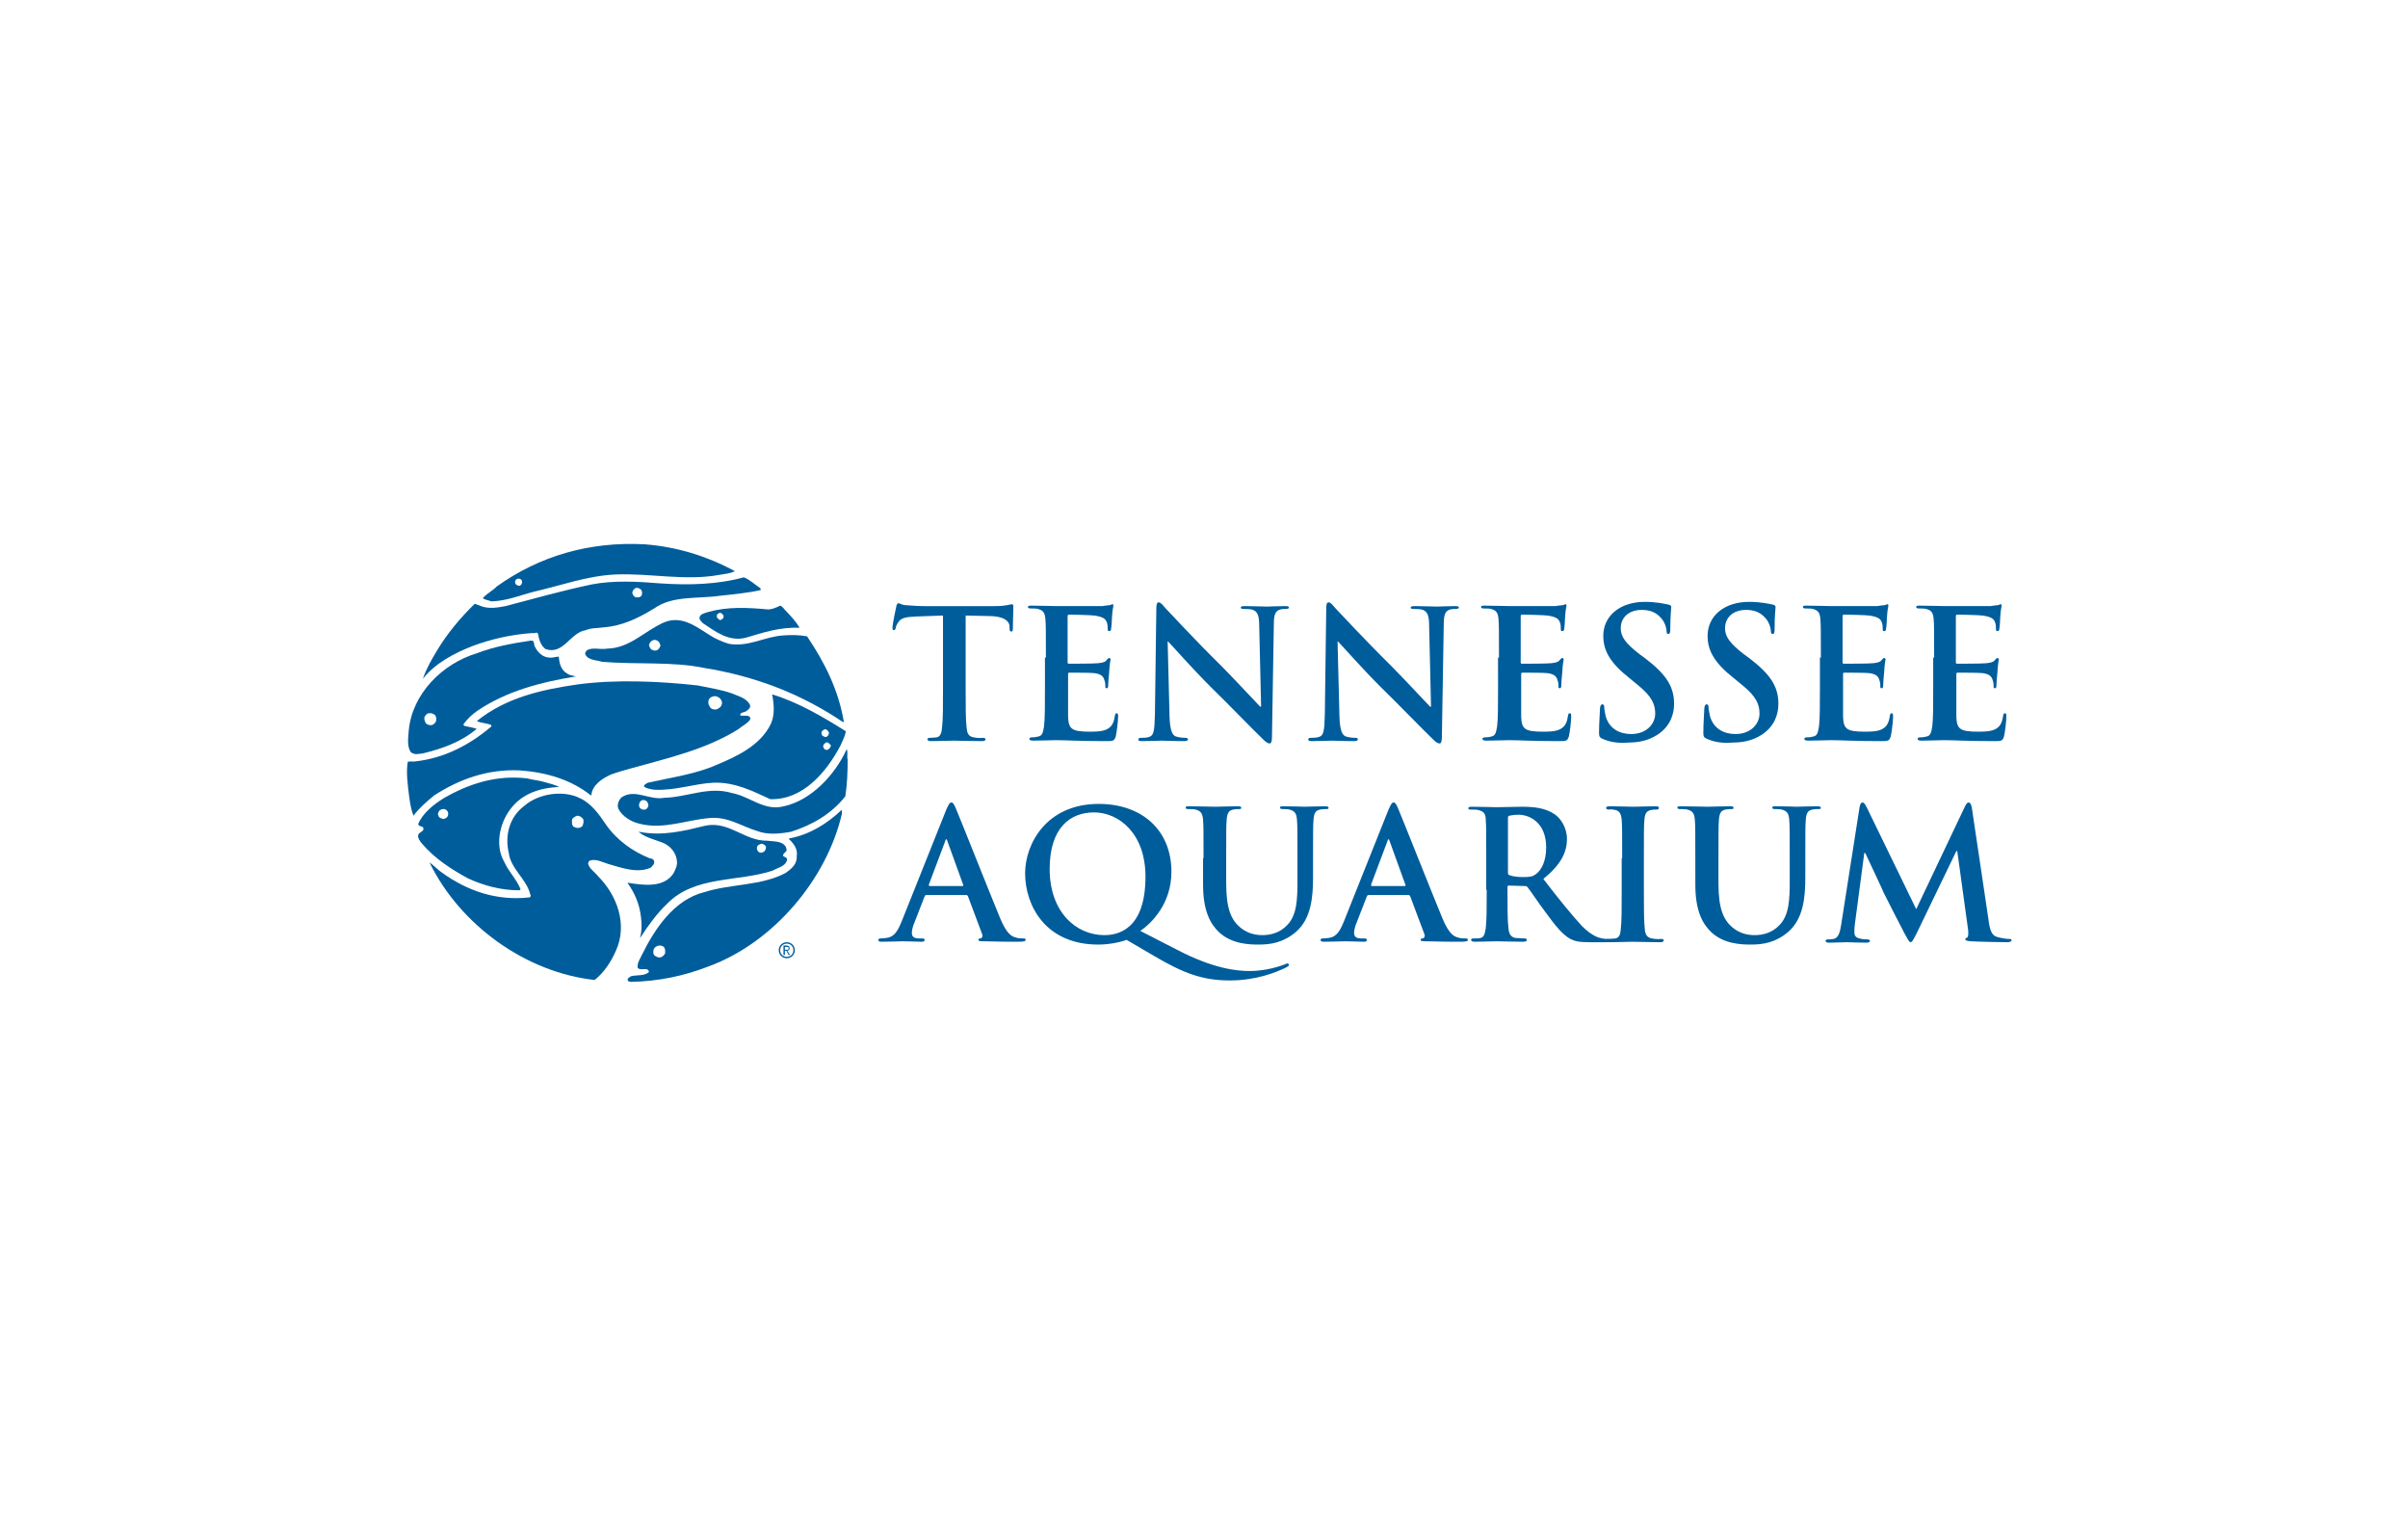 <?xml version="1.0" encoding="utf-8"?>
<!-- Generator: Adobe Illustrator 22.1.0, SVG Export Plug-In . SVG Version: 6.00 Build 0)  -->
<svg version="1.1" id="图层_1" xmlns="http://www.w3.org/2000/svg" xmlns:xlink="http://www.w3.org/1999/xlink" x="0px" y="0px"
	 viewBox="0 0 510.2 323.1" style="enable-background:new 0 0 510.2 323.1;" xml:space="preserve">
<style type="text/css">
	.st0{fill:#FFFFFF;}
	.st1{filter:url(#Adobe_OpacityMaskFilter);}
	.st2{mask:url(#mask-2_1_);fill:#FFFFFF;}
	.st3{fill:#005D9C;}
	.st4{filter:url(#Adobe_OpacityMaskFilter_1_);}
	.st5{mask:url(#mask-2_2_);fill:#FFFFFF;}
</style>
<rect class="st0" width="510.2" height="323.1"/>
<g id="Page-1_1_">
	<g id="Group_1_">
		<g id="Group-3_1_">
			<defs>
				<filter id="Adobe_OpacityMaskFilter" filterUnits="userSpaceOnUse" x="84" y="112.9" width="97.5" height="97.5">
					<feColorMatrix  type="matrix" values="1 0 0 0 0  0 1 0 0 0  0 0 1 0 0  0 0 0 1 0"/>
				</filter>
			</defs>
			<mask maskUnits="userSpaceOnUse" x="84" y="112.9" width="97.5" height="97.5" id="mask-2_2_">
				<g class="st1">
					<polygon id="path-1_2_" class="st0" points="181.6,210.4 84,210.4 84,112.9 181.6,112.9 					"/>
				</g>
			</mask>
			<path id="Fill-1_1_" class="st5" d="M132.8,210.4c26.9,0,48.8-21.8,48.8-48.8s-21.8-48.8-48.8-48.8c-26.9,0-48.8,21.8-48.8,48.8
				S105.9,210.4,132.8,210.4"/>
		</g>
		<path id="Fill-4_1_" class="st3" d="M110,124.1c-0.3,0-0.5-0.2-0.7-0.3c-0.2-0.3-0.2-0.6-0.1-0.8c0.1-0.2,0.3-0.4,0.5-0.4
			c0.4-0.1,0.8,0.1,0.9,0.5C110.7,123.5,110.5,124,110,124.1z M136.5,115.3c-11.7-0.6-22.2,2.5-31.2,8.9c-1,1-2.1,1.5-3,2.5
			c0.4,0.4,1.1,0.4,1.8,0.7c3.3-0.1,6.1-1.3,9.2-2.1c5.7-1.3,11-3.3,17.1-3.6c7.3-0.3,14.8,1.4,21.9,0.1c1.2-0.2,2.4-0.3,3.4-0.8
			C149.8,117.8,143.3,115.8,136.5,115.3L136.5,115.3z"/>
		<path id="Fill-5_1_" class="st3" d="M135.9,126.2c-0.3,0.4-0.8,0.4-1.3,0.3c-0.3-0.2-0.5-0.4-0.6-0.8c-0.1-0.4,0.2-0.8,0.6-1.1
			c0.5-0.2,1,0.1,1.3,0.4C136.1,125.4,136.1,125.9,135.9,126.2z M161.1,124.6c-1.1-0.7-2.2-1.8-3.5-2.3c-5.4,1.5-11.5,1.7-17.5,1.3
			c-4.8-0.4-10-0.7-14.7,0.2c-6.2,1.3-12.2,3-18.3,4.6c-1.6,0.3-3.3,0.6-4.9,0.1c-0.5-0.2-1.1-0.4-1.6-0.6c-3.1,3-5.9,6.4-8,9.9
			c-1.2,2-2.3,3.9-3,6c2.6-3.3,6.6-5.4,10.4-6.9c4-1.5,8.3-2.5,12.9-2.8c0.4,0.2,0.9-0.4,1.1,0.2c0.2,1.2,0.6,2.5,1.6,3.2
			c3.8,1.3,5.2-3.5,8.5-4c1.1-0.5,2.5-0.4,3.8-0.6c4-0.3,7.4-2,10.7-4c3.9-2.8,9.3-2,14-2.7c2.8-0.3,5.9-0.6,8.6-1.2L161.1,124.6
			L161.1,124.6z"/>
		<path id="Fill-6_1_" class="st3" d="M152.9,131.2c-0.3,0.3-0.5,0.1-0.7-0.1c-0.3-0.2-0.4-0.5-0.3-0.8c0.1-0.3,0.4-0.4,0.7-0.5
			c0.3,0.1,0.6,0.4,0.7,0.6C153.4,130.8,153.2,131.1,152.9,131.2z M166.7,129.6c-0.5-0.4-0.8-1.1-1.4-1.3c-0.8,0.4-1.7,0.8-2.6,0.8
			c-4.3-0.4-8.5-0.6-12.5,0.5c-0.8,0.3-2,0.4-2,1.4c0.1,0.4,0.4,0.7,0.7,1c2.7,1.8,5.5,4,9.1,3.1c3.7-1.1,7.3-2.3,11.4-2.1
			C168.7,131.7,167.7,130.7,166.7,129.6L166.7,129.6z"/>
		<path id="Fill-7_1_" class="st3" d="M139.9,136.9c-0.2,0.4-0.4,0.8-0.9,0.9c-0.4,0.1-0.8-0.1-1.1-0.3c-0.2-0.3-0.3-0.5-0.4-0.8
			c0.1-0.4,0.3-0.8,0.7-1c0.5-0.3,1.1-0.1,1.5,0.4C139.7,136.3,140,136.6,139.9,136.9z M171,134.8c-1.6-0.3-3.3-0.3-4.9-0.2
			c-4,0.2-7.4,2.5-11.6,1.8c-1.1-0.3-2.2-0.8-3.2-1.3c-3.2-1.8-6.4-4.9-10.5-3.3c-4.2,1.8-7.3,5.5-12.1,5.6
			c-1.5,0.3-3.2-0.4-4.4,0.4c-0.2,0.3-0.4,0.5-0.3,0.8c0.6,1.3,2.3,1.2,3.6,1.6c7,0.6,14.9-0.1,21.6,1.3
			c10.6,1.7,20.4,5.4,29.3,11.4l0.3,0.1C177.7,146.2,174.7,140.3,171,134.8L171,134.8z"/>
		<path id="Fill-8_1_" class="st3" d="M152.9,149.3c-0.1,0.4-0.5,0.7-0.9,0.9c-0.4,0.2-0.9,0.1-1.3-0.1c-0.4-0.4-0.7-0.9-0.6-1.6
			c0.1-0.6,0.6-0.9,1.1-1c0.5-0.1,0.9,0.1,1.3,0.4C152.9,148.3,153.1,148.8,152.9,149.3z M156.8,151.5c0.1-0.7,0.9-0.5,1.4-0.9
			c0.4-0.3,0.9-0.7,0.7-1.3c-0.8-1.5-2.5-1.8-3.8-2.4c-2.3-0.8-4.8-1.2-7.3-1.7c-8.2-0.9-17.4-1.3-25.5-0.2
			c-7.6,1.1-15.1,2.8-21.2,7.7v0.1c1,0.4,2.1,0.4,3,0.8v0.3c-4.7,4-10,6.7-16.1,7.4c-0.5,0.1-1.1-0.1-1.6,0.1c-0.4,2.2,0,5,0.3,7.4
			c0.2,1.4,0.4,2.7,0.9,4c1.2-1.6,2.8-3,4.4-4.3c5.4-3.5,11.4-5.6,18.1-5.3c5.6,0.4,10.8,1.9,15.1,5.3l0.1-0.1
			c0.2-2.1,2.3-3.5,4.1-4.3c1.3-0.5,2.8-0.9,4.2-1.3c7.9-2.2,15.9-4,22.8-8.3c0.8-0.7,1.8-1.1,2.5-2c0.1-0.2,0.1-0.5-0.1-0.7
			C158.1,151.4,157.3,151.8,156.8,151.5L156.8,151.5z"/>
		<path id="Fill-9_1_" class="st3" d="M92.4,152.7c-0.1,0.4-0.5,0.8-0.9,0.9c-0.5,0.1-0.9-0.1-1.2-0.3c-0.3-0.4-0.4-0.8-0.4-1.3
			c0.2-0.4,0.5-0.9,1-0.9c0.5-0.1,0.9,0.1,1.3,0.4C92.4,151.8,92.5,152.2,92.4,152.7z M101.1,150.6c6.2-4.2,13.5-6.1,20.9-7.3
			c-0.6-0.2-1.3-0.2-1.8-0.6c-1.3-0.7-1.7-2.1-1.8-3.6c-0.6,0-1.2,0.3-2,0.2c-1.3,0-2.5-1.1-3-2.2c-0.4-0.4,0-1.5-0.9-1.4
			c-4,0.6-7.9,1.3-11.5,2.7c-7.3,2.2-13.7,8.6-14.4,16.4c-0.1,1.5-0.4,3.2,0.4,4.5c0.8,0.7,1.7,0.4,2.6,0.3c4.1-1,8.1-2.4,11.4-5.2
			c-0.8-0.3-1.7-0.4-2.5-0.6c-0.3-0.1-0.4-0.3-0.2-0.5C99.1,152.2,100,151.4,101.1,150.6L101.1,150.6z"/>
		<path id="Fill-10_1_" class="st3" d="M175.4,158.8c-0.4,0.2-0.8-0.1-0.9-0.4c-0.3-0.5,0.2-0.9,0.5-1.1c0.4-0.2,0.7,0.3,1,0.5
			C176.1,158.2,175.8,158.6,175.4,158.8z M174.1,155c0.1-0.2,0.4-0.4,0.6-0.5c0.4-0.1,0.7,0.3,0.9,0.6c0.1,0.4-0.1,0.8-0.5,1
			c-0.3,0.1-0.6-0.1-0.9-0.3C174.1,155.6,174,155.2,174.1,155z M163.6,147.1c0.4,2,0.6,4.4-0.3,6.3c-2.2,4.5-7.1,6.8-11.4,8.6
			c-4.5,2-9.7,2.7-14.6,3.8c-0.3,0.2-1,0.4-0.8,0.9c0.7,0.4,1.5,0.5,2.2,0.6c4.5,0.2,8.3-1.3,12.6-1.5c4.5-0.1,8.2,1.8,11.9,3.5
			c6.9,0.2,11.9-5.7,14.9-11.4c0.4-1,1-2,1.1-3C174.4,151.9,169.2,148.8,163.6,147.1L163.6,147.1z"/>
		<path id="Fill-11_1_" class="st3" d="M137.3,170.9c-0.1,0.3-0.4,0.6-0.7,0.6c-0.4,0.1-0.7-0.1-1-0.3c-0.2-0.3-0.3-0.7-0.1-1.1
			c0.1-0.3,0.3-0.5,0.6-0.6c0.4-0.1,0.7,0.1,1,0.3C137.3,170.2,137.5,170.6,137.3,170.9z M179.4,158.7c-2.4,5.3-7.4,10.8-13.3,12.1
			c-4.2,1.1-7.2-2.1-11-2.8c-5-1.5-9.5,0.9-14.3,1c-3.3,0.6-6.2-2-9.1-0.1c-0.6,0.6-1,1.5-0.7,2.4c0.8,1.6,2.7,2.8,4.5,3.2
			c5.1,1.3,9.9-0.8,14.8-1.2c3.9-0.4,6.9,1.8,10.3,2.8c2.1,0.8,4.9,0.5,7,0.1c4.4-1.4,8.5-3.7,11.5-7.5c0.4-2.5,0.5-5.2,0.5-7.8
			C179.4,160.3,179.7,159.4,179.4,158.7L179.4,158.7z"/>
		<path id="Fill-12_1_" class="st3" d="M94.8,173c-0.2,0.3-0.5,0.4-0.8,0.5c-0.4-0.1-1-0.2-1.1-0.7c-0.2-0.3-0.1-0.6,0.1-0.9
			c0.1-0.3,0.4-0.4,0.8-0.5c0.5-0.1,0.9,0.2,1.1,0.6C95,172.3,95,172.7,94.8,173z M108,171.6c2.5-3.5,6.4-4.7,10.5-4.9
			c-1.1-0.5-2.3-0.8-3.4-1.1c-1.1-0.3-2.3-0.4-3.4-0.7c-6.6-0.8-12.5,1.2-17.7,4.2c-2.1,1.3-4.5,3.2-5.4,5.5
			c0.2,0.6,0.9,0.3,1.1,0.8c0.2,0.8-0.9,0.8-1.1,1.5c-0.1,0.7,0.4,1.3,0.8,1.8c2.7,3.2,6.3,5.5,9.8,7.4c3.3,1.5,6.9,2.5,10.8,2.5
			c0.1,0,0.2-0.1,0.3-0.2c-0.8-2.1-2.6-3.8-3.5-5.9C104.9,179.2,105.8,174.6,108,171.6L108,171.6z"/>
		<path id="Fill-13_1_" class="st3" d="M123.4,175c-0.3,0.3-0.7,0.4-1.1,0.4c-0.3-0.1-0.8-0.2-0.9-0.4c-0.3-0.4-0.2-0.9-0.2-1.4
			c0.2-0.4,0.6-0.6,1.1-0.8c0.5,0,1,0.3,1.3,0.8C123.7,174,123.6,174.6,123.4,175z M137.6,181.8c-3.5-1.4-6.9-3.8-9.2-7.1
			c-1.4-2.1-3.1-4.5-5.5-5.6c-3.6-1.8-8.8-1-11.8,1.6c-3.1,2.3-4.2,6.2-3.3,10c0.4,3.3,3.7,5.5,4.5,8.6c0.1,0.3,0.3,0.6-0.1,0.8
			c-7,0.8-13.2-1.4-18.5-5.2c-0.9-0.6-1.8-1.6-2.7-2.2c6.5,13.3,20.4,23.3,35,24.9c2-1.6,3.5-3.9,4.5-6.2c2.5-5.5,0.3-11.7-3.8-15.8
			c-0.7-0.9-1.9-1.6-2.1-2.7c0.1-0.2,0.1-0.5,0.4-0.6c1.3-0.4,2.5,0.3,3.8,0.7c2.8,0.8,6.2,2.1,9.1,0.8c0.3-0.4,0.8-0.7,0.7-1.3
			C138.5,181.9,138,181.9,137.6,181.8L137.6,181.8z"/>
		<path id="Fill-14_1_" class="st3" d="M161.9,180.4c-0.3,0.2-0.6,0.3-0.9,0.2c-0.4-0.1-0.5-0.4-0.6-0.7c-0.1-0.3,0-0.7,0.3-0.9
			c0.3-0.1,0.6-0.4,0.9-0.2c0.3,0.1,0.6,0.3,0.7,0.6C162.3,179.9,162.1,180.2,161.9,180.4z M165.9,181.3c0-0.4,0.4-0.7,0.7-1
			c0.2-0.3-0.1-0.7-0.1-0.9c-0.8-1.3-2.5-1.1-3.9-1.3c-4.8,0.1-8.1-4.2-13.1-3.2c-4.5,1.1-9.2,2.3-14.1,1.3v0.1
			c1.6,1.3,3.7,1.6,5.4,2.4c1.4,0.7,2.4,2,2.6,3.5c0.2,1.1-0.3,2-0.7,2.8c-2.1,3.2-6.5,2.5-9.7,2v0.1c1.5,2.1,2.5,4.5,2.8,7.1
			c0.2,1.5,0.2,3.1-0.2,4.5l0.1-0.1c1.6-2.5,3.5-5.1,5.6-7.1c5.9-6.1,15.1-4.6,22.5-7.1c1-0.6,2.4-0.8,2.9-2
			C167,181.6,166.2,181.6,165.9,181.3L165.9,181.3z"/>
		<path id="Fill-15_1_" class="st3" d="M140.9,202c-0.2,0.4-0.6,0.7-0.9,0.8c-0.5,0.1-0.9-0.1-1.2-0.3c-0.5-0.3-0.4-1-0.3-1.4
			c0.4-0.9,1.8-1.1,2.3-0.3C140.9,201,141,201.6,140.9,202z M178.3,171.6c-3.2,3-6.8,5.2-11,6l-0.2,0.1c1.1,1,2,2.2,1.7,3.8
			c0.1,1.6-1.2,2.6-2.3,3.4c-5.2,2.8-11.7,2.3-17.3,4.1c-6.4,1.6-10.5,7.8-13.2,13.3c-0.4,0.9-1,1.6-0.9,2.7
			c0.6,0.8,2.2-0.3,2.4,0.9c-0.9,0.9-2.6,0.6-3.8,0.9c-0.4,0.3-0.8,0.4-0.7,0.9c0.2,0.3,0.4,0.2,0.6,0.3c6-0.1,11.5-1.3,16.6-3.3
			c13.6-5,25-18.4,28.2-32.4C178.3,172.1,178.5,171.8,178.3,171.6L178.3,171.6z"/>
		<path id="Fill-16_1_" class="st3" d="M166.3,201.2v-0.6h0.4c0.2,0,0.4,0,0.4,0.3c0,0.3-0.2,0.3-0.5,0.3H166.3z M166.3,201.4h0.3
			l0.5,0.9h0.3l-0.6-0.9c0.3,0,0.5-0.2,0.5-0.5c0-0.4-0.2-0.6-0.7-0.6H166v2h0.3V201.4z M166.7,203c0.9,0,1.7-0.7,1.7-1.7
			c0-1-0.8-1.7-1.7-1.7c-0.9,0-1.7,0.7-1.7,1.7C165,202.3,165.8,203,166.7,203z M165.3,201.3c0-0.8,0.6-1.4,1.4-1.4
			c0.8,0,1.4,0.6,1.4,1.4c0,0.8-0.6,1.4-1.4,1.4C165.9,202.7,165.3,202.1,165.3,201.3L165.3,201.3z"/>
		<path id="Fill-17_1_" class="st3" d="M199.8,130.4l-5.7,0.2c-2.2,0.1-3.1,0.3-3.7,1.1c-0.4,0.6-0.6,1-0.6,1.3
			c-0.1,0.3-0.2,0.5-0.4,0.5c-0.3,0-0.3-0.2-0.3-0.6c0-0.6,0.7-4.1,0.8-4.4c0.1-0.5,0.2-0.7,0.5-0.7c0.3,0,0.7,0.4,1.6,0.4
			c1.1,0.1,2.5,0.2,3.8,0.2h15c2.4,0,3.3-0.4,3.6-0.4c0.3,0,0.3,0.2,0.3,0.8c0,0.8-0.1,3.4-0.1,4.4c0,0.4-0.1,0.6-0.3,0.6
			c-0.3,0-0.4-0.2-0.4-0.8l0-0.4c-0.1-1-1.1-2.1-4.5-2.1l-4.8-0.1V146c0,3.5,0,6.5,0.2,8.1c0.1,1.1,0.3,1.9,1.5,2.1
			c0.5,0.1,1.4,0.2,1.9,0.1c0.4,0,0.6,0.1,0.6,0.3c0,0.3-0.3,0.4-0.7,0.4c-2.5,0-4.9-0.1-6-0.1c-0.9,0-3.3,0.1-4.8,0.1
			c-0.5,0-0.8-0.1-0.8-0.4c0-0.2,0.2-0.3,0.6-0.3c0.6,0,1-0.1,1.4-0.1c0.8-0.2,1-1,1.1-2.1c0.2-1.6,0.2-4.6,0.2-8.1V130.4"/>
		<path id="Fill-18_1_" class="st3" d="M221.6,139.3c0-5.8,0-6.8-0.1-8.1c-0.1-1.3-0.4-1.9-1.6-2.2c-0.3-0.1-0.9-0.1-1.5-0.1
			c-0.4,0-0.6-0.1-0.6-0.3c0-0.3,0.3-0.3,0.8-0.3c2,0,4.4,0.1,5.4,0.1c1.2,0,8.8,0,9.5,0c0.7-0.1,1.3-0.2,1.6-0.2
			c0.2,0,0.4-0.2,0.6-0.2c0.2,0,0.2,0.2,0.2,0.3c0,0.3-0.2,0.7-0.3,2.5c0,0.4-0.1,2.1-0.2,2.5c0,0.2-0.1,0.4-0.4,0.4
			c-0.3,0-0.3-0.2-0.3-0.5c0-0.3,0-0.9-0.2-1.4c-0.3-0.7-0.7-1.1-2.6-1.4c-0.7-0.1-4.7-0.2-5.4-0.2c-0.2,0-0.3,0.1-0.3,0.4v9.6
			c0,0.3,0,0.4,0.3,0.4c0.8,0,5.2,0,6.1-0.1c0.9-0.1,1.5-0.2,1.8-0.6c0.3-0.3,0.4-0.5,0.6-0.5c0.2,0,0.3,0.1,0.3,0.3
			c0,0.2-0.2,0.8-0.3,2.8c-0.1,0.8-0.2,2.3-0.2,2.6c0,0.3,0,0.7-0.3,0.7c-0.3,0-0.3-0.2-0.3-0.3c0-0.4,0-0.9-0.2-1.4
			c-0.2-0.8-0.7-1.3-2.1-1.5c-0.7-0.1-4.5-0.1-5.4-0.1c-0.2,0-0.2,0.2-0.2,0.4v3c0,1.3,0,4.8,0,5.9c0.1,2.6,0.7,3.2,4.6,3.2
			c1,0,2.6,0,3.6-0.5c1-0.5,1.5-1.3,1.7-2.8c0.1-0.4,0.1-0.6,0.4-0.6c0.3,0,0.3,0.3,0.3,0.7c0,0.9-0.3,3.5-0.5,4.2
			c-0.3,1-0.6,1-2.1,1c-5.8,0-8.3-0.2-10.6-0.2c-0.9,0-3.2,0.1-4.8,0.1c-0.5,0-0.8-0.1-0.8-0.4c0-0.2,0.2-0.3,0.6-0.3
			c0.6,0,1-0.1,1.4-0.2c0.8-0.2,0.9-1,1.1-2.1c0.2-1.6,0.2-4.6,0.2-8.1V139.3"/>
		<path id="Fill-19_1_" class="st3" d="M247.8,151.8c0.1,3,0.6,3.9,1.3,4.2c0.6,0.2,1.4,0.3,2,0.3c0.4,0,0.6,0.1,0.6,0.3
			c0,0.3-0.3,0.4-0.9,0.4c-2.5,0-4-0.1-4.7-0.1c-0.3,0-2.1,0.1-4.1,0.1c-0.5,0-0.8,0-0.8-0.4c0-0.2,0.2-0.3,0.6-0.3
			c0.5,0,1.2,0,1.7-0.2c1-0.3,1.1-1.4,1.2-4.7l0.3-22.5c0-0.8,0.1-1.3,0.5-1.3c0.4,0,0.8,0.5,1.4,1.2c0.5,0.5,6.2,6.7,11.8,12.2
			c2.6,2.6,7.7,8.1,8.3,8.7h0.2l-0.4-17.1c0-2.3-0.4-3-1.3-3.4c-0.6-0.2-1.5-0.2-2-0.2c-0.5,0-0.6-0.1-0.6-0.3c0-0.3,0.4-0.3,1-0.3
			c2,0,3.8,0.1,4.6,0.1c0.4,0,1.9-0.1,3.7-0.1c0.5,0,0.9,0,0.9,0.3c0,0.2-0.2,0.3-0.7,0.3c-0.4,0-0.7,0-1.1,0.1
			c-1.1,0.3-1.4,1.1-1.4,3.2l-0.4,24c0,0.8-0.2,1.2-0.5,1.2c-0.4,0-0.9-0.4-1.3-0.8c-2.4-2.3-7.2-7.3-11.2-11.2
			c-4.1-4.1-8.3-8.9-9-9.6h-0.1L247.8,151.8"/>
		<path id="Fill-20_1_" class="st3" d="M283.8,151.8c0.1,3,0.6,3.9,1.3,4.2c0.6,0.2,1.4,0.3,2,0.3c0.4,0,0.6,0.1,0.6,0.3
			c0,0.3-0.3,0.4-0.9,0.4c-2.5,0-4-0.1-4.7-0.1c-0.3,0-2.1,0.1-4.1,0.1c-0.5,0-0.8,0-0.8-0.4c0-0.2,0.2-0.3,0.6-0.3
			c0.5,0,1.2,0,1.7-0.2c1-0.3,1.1-1.4,1.2-4.7l0.3-22.5c0-0.8,0.1-1.3,0.5-1.3c0.4,0,0.8,0.5,1.4,1.2c0.5,0.5,6.2,6.7,11.8,12.2
			c2.6,2.6,7.7,8.1,8.3,8.7h0.2l-0.4-17.1c0-2.3-0.4-3-1.3-3.4c-0.6-0.2-1.5-0.2-2-0.2c-0.5,0-0.6-0.1-0.6-0.3c0-0.3,0.4-0.3,1-0.3
			c2,0,3.8,0.1,4.6,0.1c0.4,0,1.9-0.1,3.7-0.1c0.5,0,0.9,0,0.9,0.3c0,0.2-0.2,0.3-0.7,0.3c-0.4,0-0.7,0-1.1,0.1
			c-1.1,0.3-1.4,1.1-1.4,3.2l-0.4,24c0,0.8-0.2,1.2-0.5,1.2c-0.4,0-0.9-0.4-1.3-0.8c-2.4-2.3-7.2-7.3-11.2-11.2
			c-4.1-4.1-8.3-8.9-9-9.6h-0.1L283.8,151.8"/>
		<path id="Fill-21_1_" class="st3" d="M317.6,139.3c0-5.8,0-6.8-0.1-8.1c-0.1-1.3-0.4-1.9-1.6-2.2c-0.3-0.1-1-0.1-1.5-0.1
			c-0.4,0-0.6-0.1-0.6-0.3c0-0.3,0.3-0.3,0.8-0.3c2,0,4.4,0.1,5.4,0.1c1.2,0,8.8,0,9.5,0c0.7-0.1,1.3-0.2,1.6-0.2
			c0.2,0,0.4-0.2,0.6-0.2c0.2,0,0.2,0.2,0.2,0.3c0,0.3-0.2,0.7-0.3,2.5c0,0.4-0.1,2.1-0.2,2.5c0,0.2-0.1,0.4-0.4,0.4
			c-0.3,0-0.3-0.2-0.3-0.5c0-0.3,0-0.9-0.2-1.4c-0.3-0.7-0.7-1.1-2.6-1.4c-0.7-0.1-4.7-0.2-5.4-0.2c-0.2,0-0.3,0.1-0.3,0.4v9.6
			c0,0.3,0,0.4,0.3,0.4c0.8,0,5.2,0,6.1-0.1c0.9-0.1,1.5-0.2,1.8-0.6c0.3-0.3,0.4-0.5,0.6-0.5c0.2,0,0.3,0.1,0.3,0.3
			c0,0.2-0.2,0.8-0.3,2.8c-0.1,0.8-0.2,2.3-0.2,2.6c0,0.3,0,0.7-0.3,0.7c-0.3,0-0.3-0.2-0.3-0.3c0-0.4,0-0.9-0.2-1.4
			c-0.2-0.8-0.7-1.3-2.1-1.5c-0.7-0.1-4.5-0.1-5.4-0.1c-0.2,0-0.2,0.2-0.2,0.4v3c0,1.3,0,4.8,0,5.9c0.1,2.6,0.7,3.2,4.6,3.2
			c1,0,2.6,0,3.6-0.5c1-0.5,1.5-1.3,1.7-2.8c0.1-0.4,0.1-0.6,0.4-0.6c0.3,0,0.3,0.3,0.3,0.7c0,0.9-0.3,3.5-0.5,4.2
			c-0.3,1-0.6,1-2.1,1c-5.8,0-8.3-0.2-10.6-0.2c-0.9,0-3.2,0.1-4.8,0.1c-0.5,0-0.8-0.1-0.8-0.4c0-0.2,0.2-0.3,0.6-0.3
			c0.6,0,1-0.1,1.4-0.2c0.8-0.2,0.9-1,1.1-2.1c0.2-1.6,0.2-4.6,0.2-8.1V139.3"/>
		<path id="Fill-22_1_" class="st3" d="M339.5,156.5c-0.6-0.3-0.7-0.5-0.7-1.3c0-2.1,0.2-4.4,0.2-5c0-0.6,0.2-1,0.5-1
			c0.3,0,0.4,0.3,0.4,0.6c0,0.5,0.2,1.3,0.3,1.9c0.8,2.8,3.1,3.8,5.4,3.8c3.4,0,5.1-2.3,5.1-4.3c0-1.9-0.6-3.6-3.7-6.1l-1.7-1.4
			c-4.2-3.3-5.6-5.9-5.6-9c0-4.2,3.5-7.2,8.8-7.2c2.5,0,4.1,0.4,5.1,0.6c0.3,0.1,0.5,0.2,0.5,0.5c0,0.5-0.2,1.6-0.2,4.6
			c0,0.8-0.1,1.1-0.4,1.1c-0.3,0-0.4-0.2-0.4-0.7c0-0.3-0.2-1.5-1-2.5c-0.6-0.7-1.7-1.9-4.2-1.9c-2.8,0-4.5,1.6-4.5,3.9
			c0,1.7,0.9,3.1,4,5.5l1.1,0.8c4.6,3.5,6.2,6.1,6.2,9.7c0,2.2-0.8,4.8-3.6,6.6c-1.9,1.2-4,1.6-6,1.6
			C342.8,157.5,341.1,157.2,339.5,156.5"/>
		<path id="Fill-23_1_" class="st3" d="M361.6,156.5c-0.6-0.3-0.7-0.5-0.7-1.3c0-2.1,0.2-4.4,0.2-5c0-0.6,0.2-1,0.5-1
			c0.3,0,0.4,0.3,0.4,0.6c0,0.5,0.2,1.3,0.3,1.9c0.8,2.8,3.1,3.8,5.4,3.8c3.4,0,5.1-2.3,5.1-4.3c0-1.9-0.6-3.6-3.7-6.1l-1.7-1.4
			c-4.2-3.3-5.6-5.9-5.6-9c0-4.2,3.5-7.2,8.8-7.2c2.5,0,4.1,0.4,5.1,0.6c0.3,0.1,0.5,0.2,0.5,0.5c0,0.5-0.2,1.6-0.2,4.6
			c0,0.8-0.1,1.1-0.4,1.1c-0.3,0-0.4-0.2-0.4-0.7c0-0.3-0.2-1.5-1-2.5c-0.6-0.7-1.7-1.9-4.2-1.9c-2.8,0-4.5,1.6-4.5,3.9
			c0,1.7,0.9,3.1,4,5.5l1.1,0.8c4.6,3.5,6.2,6.1,6.2,9.7c0,2.2-0.8,4.8-3.6,6.6c-1.9,1.2-4,1.6-6,1.6
			C364.9,157.5,363.2,157.2,361.6,156.5"/>
		<path id="Fill-24_1_" class="st3" d="M385.8,139.3c0-5.8,0-6.8-0.1-8.1c-0.1-1.3-0.4-1.9-1.6-2.2c-0.3-0.1-0.9-0.1-1.5-0.1
			c-0.4,0-0.6-0.1-0.6-0.3c0-0.3,0.3-0.3,0.8-0.3c2,0,4.4,0.1,5.4,0.1c1.2,0,8.8,0,9.5,0c0.7-0.1,1.3-0.2,1.6-0.2
			c0.2,0,0.4-0.2,0.6-0.2c0.2,0,0.2,0.2,0.2,0.3c0,0.3-0.2,0.7-0.3,2.5c0,0.4-0.1,2.1-0.2,2.5c0,0.2-0.1,0.4-0.4,0.4
			c-0.3,0-0.3-0.2-0.3-0.5c0-0.3,0-0.9-0.2-1.4c-0.3-0.7-0.7-1.1-2.6-1.4c-0.7-0.1-4.7-0.2-5.4-0.2c-0.2,0-0.3,0.1-0.3,0.4v9.6
			c0,0.3,0,0.4,0.3,0.4c0.8,0,5.2,0,6.1-0.1c0.9-0.1,1.5-0.2,1.8-0.6c0.3-0.3,0.4-0.5,0.6-0.5c0.2,0,0.3,0.1,0.3,0.3
			c0,0.2-0.2,0.8-0.3,2.8c-0.1,0.8-0.2,2.3-0.2,2.6c0,0.3,0,0.7-0.3,0.7c-0.3,0-0.3-0.2-0.3-0.3c0-0.4,0-0.9-0.2-1.4
			c-0.2-0.8-0.7-1.3-2.1-1.5c-0.7-0.1-4.5-0.1-5.4-0.1c-0.2,0-0.2,0.2-0.2,0.4v3c0,1.3,0,4.8,0,5.9c0.1,2.6,0.7,3.2,4.6,3.2
			c1,0,2.6,0,3.6-0.5c1-0.5,1.5-1.3,1.7-2.8c0.1-0.4,0.1-0.6,0.4-0.6c0.3,0,0.3,0.3,0.3,0.7c0,0.9-0.3,3.5-0.5,4.2
			c-0.3,1-0.6,1-2.1,1c-5.8,0-8.3-0.2-10.6-0.2c-0.9,0-3.2,0.1-4.8,0.1c-0.5,0-0.8-0.1-0.8-0.4c0-0.2,0.2-0.3,0.6-0.3
			c0.6,0,1-0.1,1.4-0.2c0.8-0.2,0.9-1,1.1-2.1c0.2-1.6,0.2-4.6,0.2-8.1V139.3"/>
		<path id="Fill-25_1_" class="st3" d="M409.8,139.3c0-5.8,0-6.8-0.1-8.1c-0.1-1.3-0.4-1.9-1.6-2.2c-0.3-0.1-0.9-0.1-1.5-0.1
			c-0.4,0-0.6-0.1-0.6-0.3c0-0.3,0.3-0.3,0.8-0.3c2,0,4.4,0.1,5.4,0.1c1.2,0,8.8,0,9.5,0c0.7-0.1,1.3-0.2,1.6-0.2
			c0.2,0,0.4-0.2,0.6-0.2c0.2,0,0.2,0.2,0.2,0.3c0,0.3-0.2,0.7-0.3,2.5c0,0.4-0.1,2.1-0.2,2.5c0,0.2-0.1,0.4-0.4,0.4
			c-0.3,0-0.3-0.2-0.3-0.5c0-0.3,0-0.9-0.2-1.4c-0.3-0.7-0.7-1.1-2.6-1.4c-0.7-0.1-4.7-0.2-5.4-0.2c-0.2,0-0.3,0.1-0.3,0.4v9.6
			c0,0.3,0,0.4,0.3,0.4c0.8,0,5.2,0,6.1-0.1c0.9-0.1,1.5-0.2,1.8-0.6c0.3-0.3,0.4-0.5,0.6-0.5c0.2,0,0.3,0.1,0.3,0.3
			c0,0.2-0.2,0.8-0.3,2.8c-0.1,0.8-0.2,2.3-0.2,2.6c0,0.3,0,0.7-0.3,0.7c-0.3,0-0.3-0.2-0.3-0.3c0-0.4,0-0.9-0.2-1.4
			c-0.2-0.8-0.7-1.3-2.1-1.5c-0.7-0.1-4.5-0.1-5.4-0.1c-0.2,0-0.2,0.2-0.2,0.4v3c0,1.3,0,4.8,0,5.9c0.1,2.6,0.7,3.2,4.6,3.2
			c1,0,2.6,0,3.6-0.5c1-0.5,1.5-1.3,1.7-2.8c0.1-0.4,0.1-0.6,0.4-0.6c0.3,0,0.3,0.3,0.3,0.7c0,0.9-0.3,3.5-0.5,4.2
			c-0.3,1-0.6,1-2.1,1c-5.8,0-8.3-0.2-10.6-0.2c-0.9,0-3.2,0.1-4.8,0.1c-0.5,0-0.8-0.1-0.8-0.4c0-0.2,0.2-0.3,0.6-0.3
			c0.6,0,1-0.1,1.4-0.2c0.8-0.2,0.9-1,1.1-2.1c0.2-1.6,0.2-4.6,0.2-8.1V139.3"/>
		<path id="Fill-26_1_" class="st3" d="M204.7,189.6c0.2,0,0.3,0.1,0.4,0.3l3,8c0.2,0.5-0.1,0.8-0.3,0.9c-0.4,0-0.5,0.1-0.5,0.3
			c0,0.3,0.5,0.3,1.1,0.3c3,0.1,5.8,0.1,7.2,0.1c1.4,0,1.7-0.1,1.7-0.4c0-0.3-0.2-0.3-0.5-0.3c-0.5,0-1,0-1.6-0.2
			c-0.8-0.2-1.9-0.7-3.3-4.1c-2.4-5.8-8.5-21.2-9.4-23.3c-0.4-0.9-0.6-1.2-0.9-1.2c-0.4,0-0.6,0.4-1.1,1.5l-9.5,23.8
			c-0.8,1.9-1.5,3.2-3.2,3.4c-0.3,0-0.8,0.1-1.2,0.1c-0.3,0-0.5,0.1-0.5,0.3c0,0.3,0.2,0.4,0.7,0.4c2,0,4.1-0.1,4.5-0.1
			c1.2,0,2.8,0.1,4,0.1c0.4,0,0.6-0.1,0.6-0.4c0-0.2-0.1-0.3-0.6-0.3h-0.6c-1.2,0-1.5-0.5-1.5-1.2c0-0.5,0.2-1.4,0.6-2.3l2.1-5.4
			c0.1-0.2,0.2-0.3,0.3-0.3H204.7z M197,187.7c-0.2,0-0.2-0.1-0.2-0.3l3.5-9.3c0-0.2,0.1-0.3,0.2-0.3c0.1,0,0.2,0.2,0.2,0.3l3.4,9.4
			c0,0.1,0,0.2-0.2,0.2H197L197,187.7z"/>
		<path id="Fill-27_1_" class="st3" d="M244.5,202.5c6.3,3.7,10.3,5.2,16.1,5.2c5.5,0,9.8-1.7,12-2.8c0.3-0.2,0.5-0.3,0.5-0.5
			c0-0.2-0.2-0.3-0.3-0.3c-0.2,0-0.3,0.1-0.6,0.2c-2.6,1-5.4,1.4-7.4,1.4c-2.6,0-7.6-0.4-15.6-4.6l-7.6-3.9
			c2.4-1.6,6.6-5.8,6.6-12.5c0-8.9-6.3-14.4-15.4-14.4c-11.1,0-15.6,8.5-15.6,14.7c0,6.8,4.3,15.1,15.5,15.1c2,0,4.4-0.4,6-1
			L244.5,202.5z M234,198.1c-6.1,0-11.6-5-11.6-14c0-8.8,4.4-12,9.4-12c5.2,0,10.9,4.4,10.9,13.6C242.7,196.8,237,198.1,234,198.1
			L234,198.1z"/>
		<path id="Fill-28_1_" class="st3" d="M255,181.8c0-5.8,0-6.8-0.1-8.1c-0.1-1.3-0.4-1.9-1.6-2.2c-0.3-0.1-0.9-0.1-1.5-0.1
			c-0.4,0-0.6-0.1-0.6-0.3c0-0.3,0.3-0.3,0.8-0.3c2,0,4.4,0.1,5.5,0.1c0.9,0,3.3-0.1,4.7-0.1c0.6,0,0.8,0.1,0.8,0.3
			c0,0.3-0.2,0.3-0.6,0.3c-0.4,0-0.6,0-1.1,0.1c-1,0.2-1.3,0.8-1.4,2.2c-0.1,1.2-0.1,2.3-0.1,8.1v5.3c0,5.5,1.1,7.8,3,9.4
			c1.7,1.4,3.5,1.6,4.7,1.6c1.7,0,3.7-0.5,5.2-2.1c2.1-2.1,2.2-5.5,2.2-9.4v-4.8c0-5.8,0-6.8-0.1-8.1c-0.1-1.3-0.4-1.9-1.6-2.2
			c-0.3-0.1-1-0.1-1.4-0.1c-0.4,0-0.6-0.1-0.6-0.3c0-0.3,0.3-0.3,0.8-0.3c1.9,0,4.3,0.1,4.4,0.1c0.5,0,2.8-0.1,4.3-0.1
			c0.5,0,0.8,0.1,0.8,0.3c0,0.3-0.2,0.3-0.7,0.3c-0.4,0-0.6,0-1.1,0.1c-1,0.2-1.3,0.8-1.4,2.2c-0.1,1.2-0.1,2.3-0.1,8.1v4.1
			c0,4.2-0.4,8.7-3.6,11.5c-2.7,2.3-5.4,2.7-7.9,2.7c-2,0-5.7-0.1-8.4-2.6c-1.9-1.8-3.4-4.6-3.4-10.1V181.8"/>
		<path id="Fill-29_1_" class="st3" d="M298.4,189.6c0.2,0,0.3,0.1,0.4,0.3l3,8c0.2,0.5-0.1,0.8-0.3,0.9c-0.4,0-0.5,0.1-0.5,0.3
			c0,0.3,0.5,0.3,1.1,0.3c3,0.1,5.8,0.1,7.2,0.1c1.4,0,1.7-0.1,1.7-0.4c0-0.3-0.2-0.3-0.5-0.3c-0.5,0-1,0-1.6-0.2
			c-0.8-0.2-1.9-0.7-3.3-4.1c-2.4-5.8-8.5-21.2-9.4-23.3c-0.4-0.9-0.6-1.2-0.9-1.2c-0.4,0-0.6,0.4-1.1,1.5l-9.5,23.8
			c-0.8,1.9-1.5,3.2-3.2,3.4c-0.3,0-0.8,0.1-1.2,0.1c-0.3,0-0.5,0.1-0.5,0.3c0,0.3,0.2,0.4,0.7,0.4c2,0,4.1-0.1,4.5-0.1
			c1.2,0,2.8,0.1,4,0.1c0.4,0,0.6-0.1,0.6-0.4c0-0.2-0.1-0.3-0.6-0.3h-0.6c-1.2,0-1.5-0.5-1.5-1.2c0-0.5,0.2-1.4,0.6-2.3l2.1-5.4
			c0.1-0.2,0.2-0.3,0.3-0.3H298.4z M290.7,187.7c-0.2,0-0.2-0.1-0.2-0.3l3.5-9.3c0-0.2,0.1-0.3,0.2-0.3c0.1,0,0.2,0.2,0.2,0.3
			l3.4,9.4c0,0.1,0,0.2-0.2,0.2H290.7L290.7,187.7z"/>
		<path id="Fill-30_1_" class="st3" d="M315,188.5c0,3.5,0,6.5-0.2,8.1c-0.2,1.1-0.3,1.9-1.1,2.1c-0.3,0.1-0.8,0.1-1.4,0.1
			c-0.5,0-0.6,0.1-0.6,0.3c0,0.3,0.3,0.4,0.8,0.4c1.5,0,3.9-0.1,4.6-0.1c0.6,0,3.4,0.1,5.6,0.1c0.5,0,0.8-0.1,0.8-0.4
			c0-0.2-0.2-0.3-0.5-0.3c-0.5,0-1.3-0.1-1.9-0.1c-1.1-0.2-1.4-1-1.5-2.1c-0.2-1.6-0.2-4.6-0.2-8.2v-0.5c0-0.2,0.1-0.3,0.3-0.3
			l3.3,0.1c0.3,0,0.5,0,0.7,0.3c0.5,0.6,2.2,3.2,3.8,5.3c2.1,2.9,3.6,4.7,5.2,5.6c1,0.5,1.9,0.7,4.1,0.7h3.6c0.5,0,0.7-0.1,0.7-0.4
			c0-0.2-0.2-0.3-0.5-0.3c-0.3,0-0.6,0-1.1-0.1c-0.6-0.1-2.1-0.4-4.3-2.6c-2.2-2.4-4.9-5.7-8.2-10c3.8-3.1,5-5.7,5-8.5
			c0-2.5-1.5-4.5-2.6-5.2c-2-1.4-4.6-1.6-7-1.6c-1.2,0-4.1,0.1-5.3,0.1c-0.8,0-3.2-0.1-5.2-0.1c-0.6,0-0.8,0.1-0.8,0.3
			c0,0.3,0.2,0.3,0.6,0.3c0.5,0,1.2,0,1.5,0.1c1.3,0.3,1.6,0.9,1.6,2.2c0.1,1.2,0.1,2.3,0.1,8.1V188.5z M319.5,173.3
			c0-0.3,0.1-0.5,0.3-0.5c0.4-0.1,1.1-0.2,2-0.2c2.2,0,5.8,1.6,5.8,6.9c0,3.1-1.1,4.9-2.2,5.7c-0.7,0.5-1.2,0.6-2.7,0.6
			c-0.9,0-2.1-0.1-2.9-0.4c-0.3-0.1-0.3-0.3-0.3-0.7V173.3L319.5,173.3z"/>
		<path id="Fill-31_1_" class="st3" d="M343.7,181.8c0-5.8,0-6.8-0.1-8.1c-0.1-1.3-0.5-1.9-1.3-2.1c-0.4-0.1-0.9-0.2-1.4-0.1
			c-0.4,0-0.6-0.1-0.6-0.4c0-0.2,0.3-0.3,0.9-0.3c1.4,0,3.8,0.1,4.9,0.1c0.9,0,3.2-0.1,4.6-0.1c0.5,0,0.8,0.1,0.8,0.3
			c0,0.3-0.2,0.4-0.6,0.4c-0.4,0-0.7,0-1.1,0.1c-1,0.2-1.3,0.8-1.4,2.2c-0.1,1.2-0.1,2.3-0.1,8.1v6.7c0,3.7,0,6.7,0.2,8.3
			c0.1,1,0.4,1.7,1.5,1.9c0.5,0.1,1.4,0.2,1.9,0.1c0.4,0,0.6,0.1,0.6,0.3c0,0.3-0.3,0.4-0.7,0.4c-2.5,0-4.9-0.1-5.9-0.1
			c-0.9,0-3.2,0.1-4.8,0.1c-0.5,0-0.8-0.1-0.8-0.4c0-0.2,0.2-0.3,0.6-0.3c0.6,0,1-0.1,1.4-0.1c0.8-0.2,1-0.8,1.1-1.9
			c0.2-1.6,0.2-4.6,0.2-8.3V181.8"/>
		<path id="Fill-32_1_" class="st3" d="M359.2,181.8c0-5.8,0-6.8-0.1-8.1c-0.1-1.3-0.4-1.9-1.6-2.2c-0.3-0.1-0.9-0.1-1.5-0.1
			c-0.4,0-0.6-0.1-0.6-0.3c0-0.3,0.3-0.3,0.8-0.3c2,0,4.4,0.1,5.6,0.1c0.9,0,3.3-0.1,4.7-0.1c0.6,0,0.8,0.1,0.8,0.3
			c0,0.3-0.2,0.3-0.6,0.3c-0.4,0-0.6,0-1.1,0.1c-1,0.2-1.3,0.8-1.4,2.2c-0.1,1.2-0.1,2.3-0.1,8.1v5.3c0,5.5,1.1,7.8,3,9.4
			c1.7,1.4,3.5,1.6,4.7,1.6c1.7,0,3.7-0.5,5.2-2.1c2.1-2.1,2.2-5.5,2.2-9.4v-4.8c0-5.8,0-6.8-0.1-8.1c-0.1-1.3-0.4-1.9-1.6-2.2
			c-0.3-0.1-1-0.1-1.4-0.1c-0.4,0-0.6-0.1-0.6-0.3c0-0.3,0.3-0.3,0.8-0.3c1.9,0,4.3,0.1,4.4,0.1c0.5,0,2.8-0.1,4.3-0.1
			c0.5,0,0.8,0.1,0.8,0.3c0,0.3-0.2,0.3-0.7,0.3c-0.4,0-0.6,0-1.1,0.1c-1,0.2-1.3,0.8-1.4,2.2c-0.1,1.2-0.1,2.3-0.1,8.1v4.1
			c0,4.2-0.4,8.7-3.6,11.5c-2.7,2.3-5.4,2.7-7.9,2.7c-2,0-5.7-0.1-8.4-2.6c-1.9-1.8-3.4-4.6-3.4-10.1V181.8"/>
		<path id="Fill-33_1_" class="st3" d="M394,171c0.1-0.6,0.3-1,0.6-1s0.5,0.2,1,1.2l10.4,21.4l10.3-21.7c0.3-0.6,0.5-0.9,0.8-0.9
			c0.3,0,0.6,0.4,0.7,1.2l3.5,23.5c0.3,2.4,0.7,3.5,1.9,3.8c1.1,0.3,1.9,0.4,2.4,0.4c0.3,0,0.6,0,0.6,0.3c0,0.3-0.5,0.4-1,0.4
			c-0.9,0-6.2-0.1-7.7-0.2c-0.9-0.1-1.1-0.2-1.1-0.4c0-0.2,0.2-0.3,0.4-0.4c0.2-0.1,0.3-0.6,0.2-1.6l-2.3-16.7h-0.2l-8.3,17.2
			c-0.9,1.8-1.1,2.1-1.4,2.1c-0.3,0-0.7-0.8-1.3-1.9c-0.9-1.7-3.9-7.6-4.4-8.6c-0.3-0.8-2.6-5.6-3.9-8.4h-0.2l-2,15.1
			c-0.1,0.7-0.1,1.2-0.1,1.8c0,0.7,0.5,1.1,1.1,1.2c0.7,0.2,1.2,0.2,1.6,0.2c0.3,0,0.6,0.1,0.6,0.3c0,0.3-0.3,0.4-0.9,0.4
			c-1.6,0-3.3-0.1-4-0.1c-0.7,0-2.5,0.1-3.8,0.1c-0.4,0-0.7-0.1-0.7-0.4c0-0.2,0.2-0.3,0.6-0.3c0.3,0,0.6,0,1.1-0.1
			c1.1-0.2,1.4-1.7,1.6-3L394,171"/>
	</g>
</g>
</svg>

